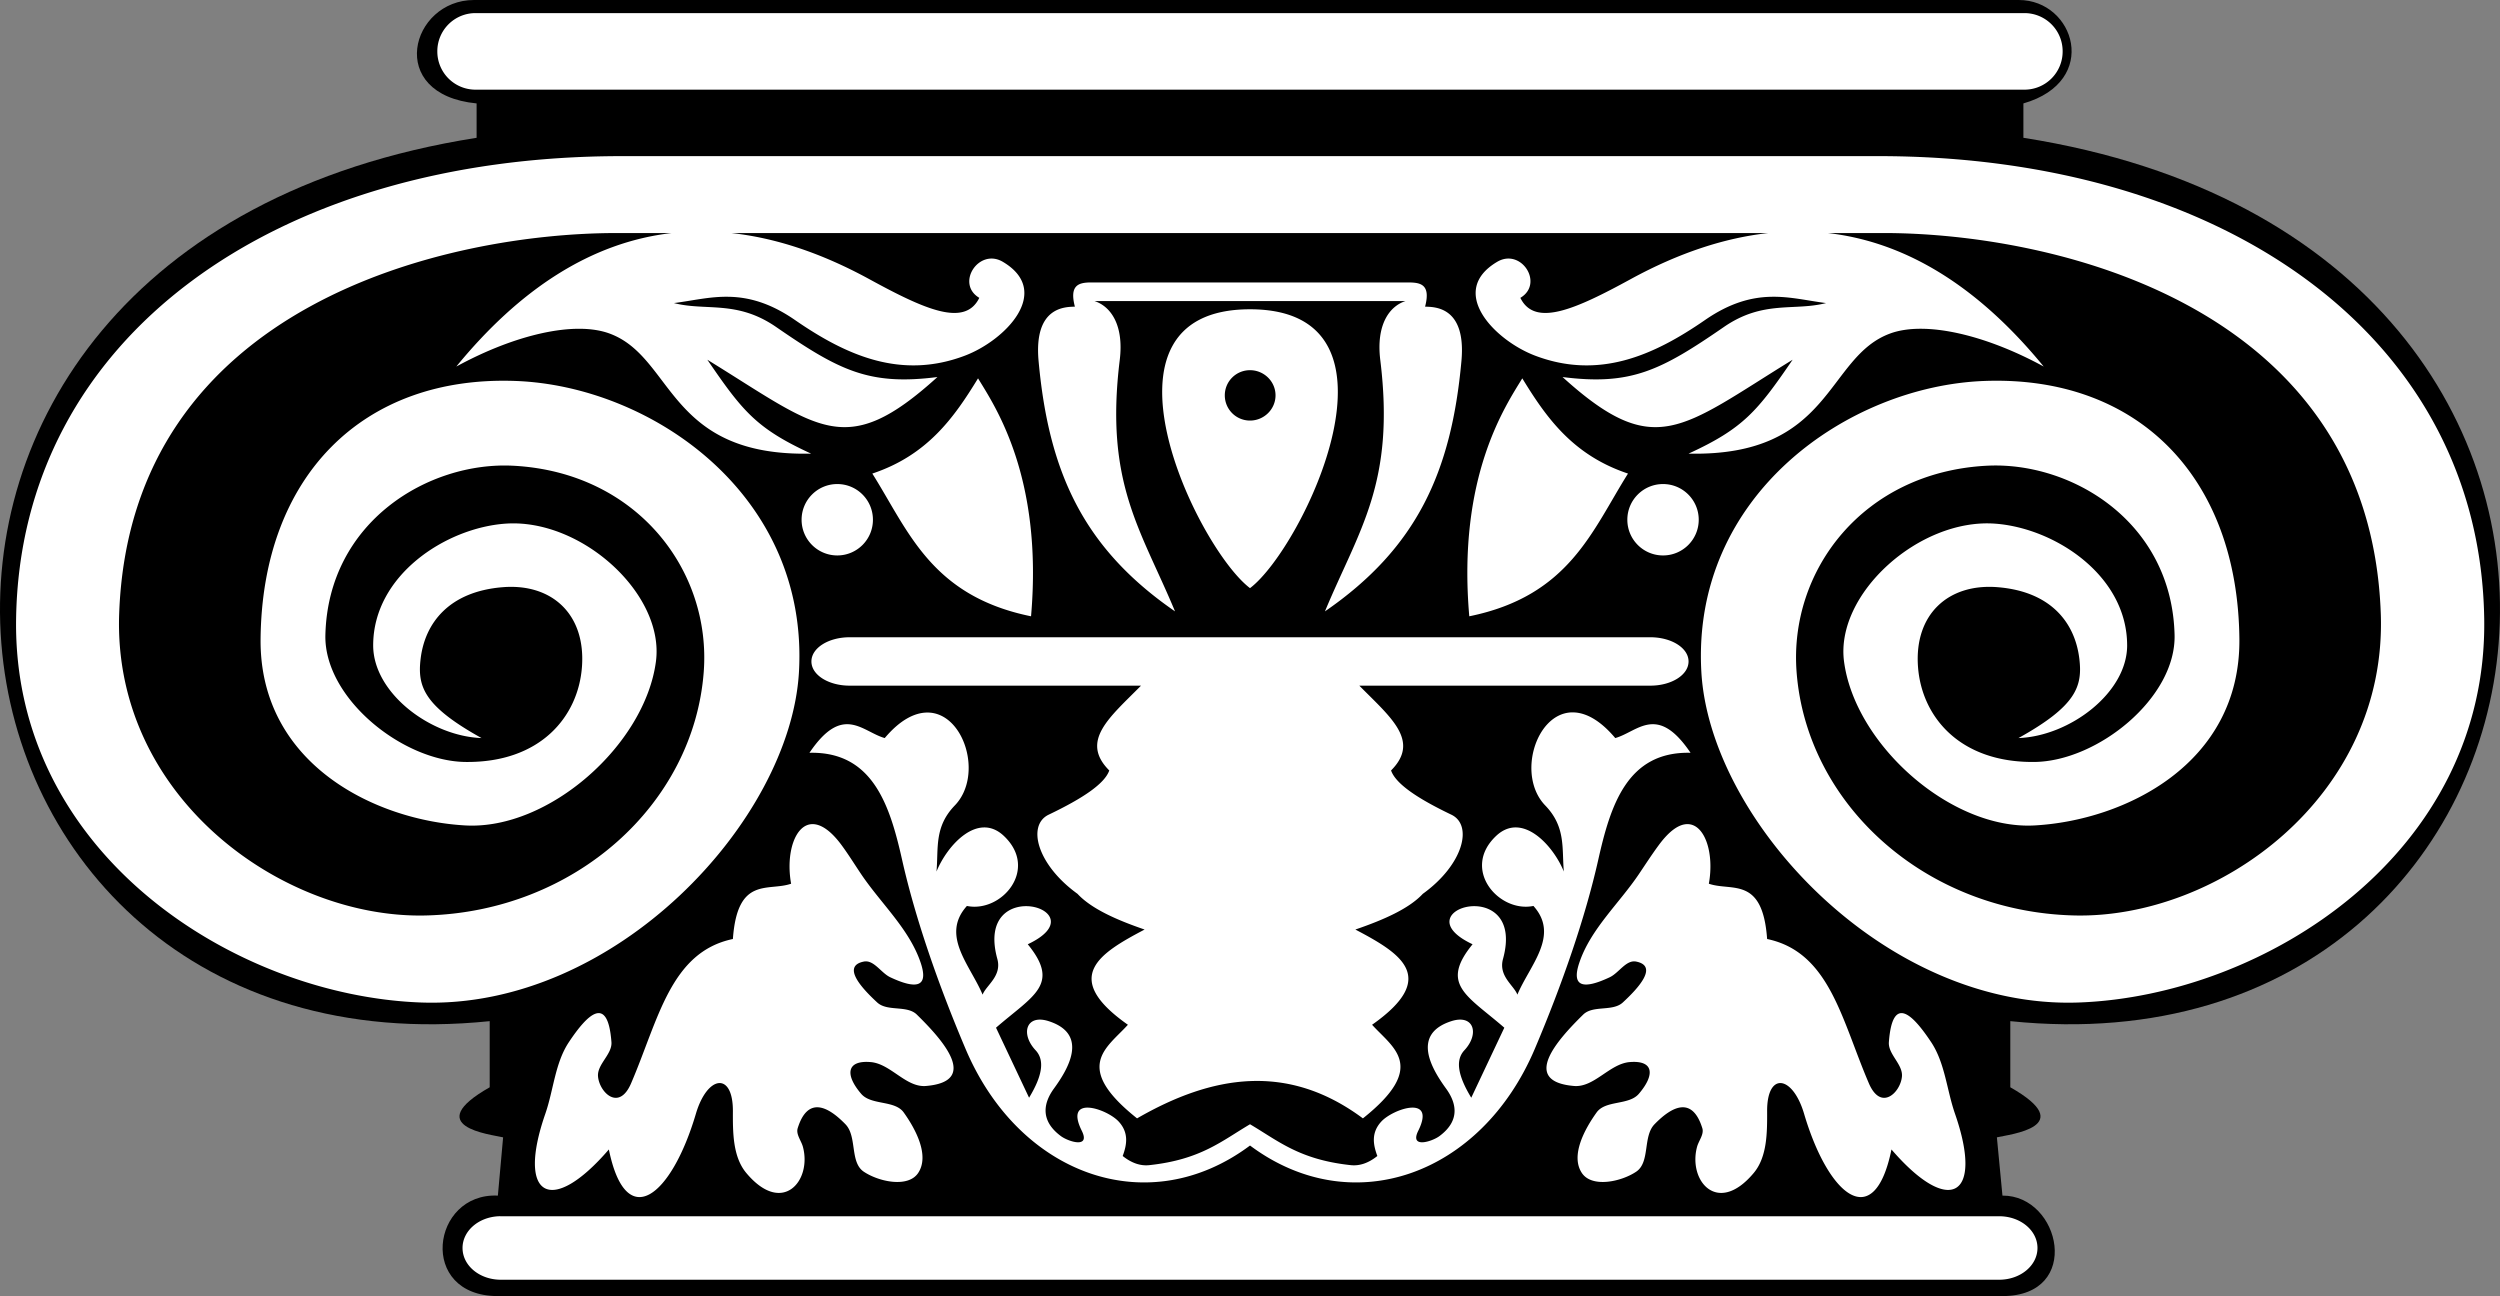<?xml version="1.0"?>
<svg xmlns="http://www.w3.org/2000/svg" width="1543.11" height="800" viewBox="0 0 1543.11 800">
  <rect x="0" y="0" width="1543.11" height="800" fill="#808080" stroke="none"/>
  <path d="M292.565 0c-39.014 0-54.915 58.355 1.616 63.838v21.213c-430.398 67.819-354.57 582.482 8.081 545.252v40.808c-42.769 24.299.353 29.065 8.283 30.91l-3.233 35.959c-41.17-1.982-49.618 62.02 0 62.02H1236c49.619 0 35.976-62.27 0-62.02l-3.434-35.96c7.93-1.844 51.051-6.61 8.283-30.909v-40.808c362.65 37.23 438.478-477.433 8.08-545.252V63.838C1296.566 50.153 1280.513 0 1246.1 0H292.565z"/>
  <path d="M293.563 8.094a23.545 23.545 0 00-23.625 23.625 23.545 23.545 0 0023.625 23.625h955.968a23.545 23.545 0 0023.625-23.625 23.545 23.545 0 00-23.625-23.625H293.563zm90.125 88.281c-213.584 0-371.166 111.602-373.75 285.656-2.153 144.913 135.056 232.443 249.687 236.75 120.266 4.52 228.349-112.538 233.531-204.031 6.205-109.554-91.269-176.43-174.719-179.594-94.613-3.587-156.608 59.04-157.593 159.188-.761 77.38 71.119 112.123 126.469 115.156 51.629 2.829 110.817-49.954 117.562-101.219 5.477-41.628-46.087-88.425-92.906-85.062-36.878 2.649-81.623 31.879-81.625 75.156-.001 29.336 35.328 56.034 66.875 57.188-35.605-19.79-39.637-31.8-37.594-48.907 2.653-22.213 17.678-41.573 50.719-44.219 30.302-2.426 51.217 16.682 48.875 49.063-2.232 30.857-25.694 59.346-71.906 58.813-38.91-.45-87.425-39.506-86.47-78.407 1.725-70.133 64.023-107.159 115.97-104.437 76.265 3.996 122.307 64.617 117.562 127.281-6.186 81.691-79.577 148.043-171.5 150.313-88.48 2.184-193.352-73.104-189.313-186.282 6.863-192.26 204.913-234.937 306.875-234.937h34.157c-50.039 5.765-94.154 35.011-132.938 82.406 35.986-19.65 72.928-28.316 94.531-20.406C416.06 220.442 411.714 282 500.658 280c-33.908-15.572-42.35-26.258-64.063-57.969 69.237 42.599 84.98 62.42 142.031 10.688-42.314 5.43-60.747-4.148-99.594-30.906-24.312-16.747-43.34-9.648-63.031-14.75 22.264-2.76 43.554-11.057 74.75 10.5 32.156 22.219 65.674 36.716 104.656 22.03 25.174-9.483 54.449-39.663 23.625-57.968-14.856-8.822-29.353 13.44-14.562 22.219-8.9 18.243-33.572 7.201-67.875-11.531-30.048-16.41-58.392-25.576-85.25-28.47h640.218c-26.768 2.923-55.108 12.112-85.062 28.47-34.303 18.732-59.163 29.774-68.063 11.53 14.792-8.778.513-31.04-14.343-22.218-30.824 18.305-1.55 48.485 23.625 57.969 38.982 14.685 72.5.188 104.656-22.031 31.196-21.557 52.486-13.26 74.75-10.5-19.691 5.102-38.72-1.997-63.031 14.75-38.848 26.758-57.31 36.335-99.625 30.906 57.05 51.731 72.794 31.91 142.031-10.688-21.713 31.71-30.343 42.397-64.25 57.969 88.942 2 84.596-59.558 124.469-74.156 21.603-7.91 58.764.756 94.75 20.406-38.872-47.502-83.158-76.74-133.344-82.406h34.531c101.963 0 300.014 42.677 306.875 234.937 4.04 113.178-100.8 188.466-189.281 186.281-91.923-2.27-165.126-68.62-171.313-150.312-4.745-62.664 41.11-123.285 117.376-127.281 51.946-2.722 114.213 34.304 115.937 104.437.956 38.9-47.528 77.958-86.438 78.406-46.212.534-69.705-27.955-71.937-58.812-2.342-32.38 18.792-51.49 49.094-49.063 33.04 2.646 47.847 22.006 50.5 44.22 2.042 17.106-1.958 29.117-37.563 48.906 31.548-1.154 67.064-27.852 67.063-57.188-.002-43.277-44.747-72.507-81.625-75.156-46.82-3.363-98.603 43.434-93.125 85.062 6.745 51.265 65.964 104.048 117.593 101.219 55.35-3.033 127.199-37.776 126.438-115.156-.985-100.148-62.95-162.775-157.563-159.188-83.45 3.164-180.736 70.04-174.53 179.594 5.182 91.493 113.046 208.55 233.312 204.031 114.63-4.307 252.058-91.837 249.906-236.75-2.585-174.054-160.354-285.656-373.938-285.656h-775.75zm288.906 77.969c-6.89.174-12.576 1.828-9.125 14.937-5.521.224-25.496-.395-22.407 33.563 6.203 68.178 27.32 115.349 84.22 154.531-21.052-50.588-43.472-78.99-34.126-155.156 2.642-21.53-5.497-33.1-15.562-36.375H867.5c-10.066 3.276-18.173 14.845-15.531 36.375 9.346 76.165-13.105 104.568-34.157 155.156 56.9-39.182 78.048-86.353 84.25-154.531 3.09-33.958-16.916-33.34-22.437-33.563 3.943-14.982-4.04-14.989-12.125-14.937H675.594c-1.011-.007-2.016-.025-3 0zm98.968 16.562c-103.496 0-32.87 147.164 0 172.125 32.872-24.96 103.497-172.125 0-172.125zm0 37.594c8.608 0 15.75 6.924 15.75 15.531s-7.142 15.563-15.75 15.563c-8.606 0-15.562-6.956-15.562-15.563s6.956-15.531 15.563-15.531zm-167.875 5.031c-14.813 24.227-31.171 47.398-65.25 58.781 22.277 35.393 36.291 75.513 97.97 88.094 7.49-86.158-22.317-129.774-32.72-146.875zm335.938 0c-10.402 17.101-40.21 60.717-32.719 146.875 61.678-12.581 75.692-52.701 97.969-88.094-34.078-11.383-50.436-34.554-65.25-58.78zm-422.813 65.25c-12.172 0-22.03 9.86-22.03 22.031 0 12.173 9.858 22.032 22.03 22.032 12.173 0 22-9.86 22-22.031 0-12.173-9.827-22.032-22-22.032zm509.688 0c-12.172 0-22.031 9.86-22.031 22.031 0 12.173 9.859 22.032 22.031 22.032 12.172 0 22.031-9.86 22.031-22.031 0-12.173-9.859-22.032-22.031-22.032zm-502.031 94.563c-13.11 0-23.625 6.623-23.625 14.937s10.514 14.938 23.625 14.938H704.28c-19.233 19.5-37.854 34.055-19.593 52.344-2.858 8.234-16.48 17.28-37.375 27.28-13.598 6.51-7.19 30.89 17.78 48.876 8.465 9.107 23.768 15.982 41.407 22.031-27.367 14.428-52.277 29.28-10.313 58.781-12.909 14.296-34.548 25.781 5.657 57.782 46.432-26.808 92.974-34.553 139.406 0 40.204-32 18.565-43.486 5.656-57.782 41.965-29.5 17.055-44.353-10.312-58.781 17.64-6.049 33.16-12.924 41.625-22.031 24.971-17.985 31.191-42.366 17.593-48.875-20.894-10.002-34.33-19.047-37.187-27.281 18.26-18.29-.36-32.844-19.594-52.344h179.594c13.11 0 23.625-6.624 23.625-14.938s-10.514-14.937-23.625-14.937H524.469zm445.5 46.375c-22.31.876-33.68 39.34-16.188 57.437 12.829 13.273 10.202 26.49 11.5 40.813-6.747-16.505-25.846-37.073-41.812-22-21.79 20.57 1.704 47.62 23.031 43.218 16.392 18.23-2.255 36.52-9.906 54.75-2.233-5.825-11.789-11.418-8.875-22.03 14.507-52.847-64.162-30.439-18.782-9.063-20.324 24.876-3.408 31.551 19.594 51.5l-20.406 43.218c-8.582-14.128-9.73-23.403-4.25-29.28 9.513-10.204 5.865-22.472-8.063-17.97-24.981 8.076-11.92 29.674-3.25 41.594 5.732 7.88 9.638 19.14-4.03 29.313-4.695 3.493-18.64 7.842-13.126-3.25 11.197-22.527-15.562-13.614-22.843-5.657-6.256 6.837-5.057 14.145-2.407 21.22-5.442 4.37-10.964 6.234-16.375 5.655-31.752-3.394-44.73-14.948-62.218-25.25-17.488 10.302-30.467 21.856-62.22 25.25-5.41.579-10.932-1.285-16.374-5.656 2.65-7.074 3.817-14.382-2.438-21.218-7.281-7.958-34.01-16.87-22.812 5.656 5.513 11.092-8.243 6.743-12.938 3.25-13.669-10.173-9.982-21.433-4.25-29.313 8.671-11.92 21.763-33.518-3.218-41.593-13.928-4.503-17.607 7.765-8.094 17.968 5.48 5.878 4.55 15.153-4.032 29.282l-20.406-43.22c23.002-19.948 39.919-26.623 19.594-51.5 45.38-21.375-33.289-43.783-18.781 9.063 2.913 10.613-6.862 16.206-9.094 22.032-7.651-18.23-26.08-36.52-9.688-54.75 21.328 4.401 44.603-22.649 22.813-43.22-15.966-15.072-34.846 5.496-41.594 22 1.298-14.321-1.516-27.54 11.313-40.812 17.769-18.384 5.833-57.676-17.188-57.344-7.673.111-16.639 4.557-26.062 15.75-13.946-3.935-25.875-21.417-46.469 9.094 39.176-.965 49.67 32.643 57.188 66.063 8.023 35.671 22.16 76.613 39.187 116.75 33.064 77.941 112.582 106.643 175.563 59.593 62.98 47.05 142.686 18.348 175.75-59.593 17.026-40.137 31.163-81.079 39.187-116.75 7.517-33.42 17.792-67.028 56.969-66.063-20.595-30.51-32.523-13.029-46.469-9.094-9.423-11.193-18.298-15.731-25.969-15.843-.36-.006-.708-.014-1.062 0zm-468.313 68.969c-10.932-.096-16.751 18.036-13.344 36.78-14.14 4.923-33.171-4.922-35.937 34.126-38.583 8.108-45.923 49.705-62.844 89.093-7.543 17.56-19.583 5.48-20.406-4.25-.639-7.552 8.847-13.66 8.281-21.218-2.22-29.664-14.799-17.2-26.25 0-8.583 12.892-9.475 29.621-14.562 44.25-17.817 51.227 3.38 63.638 39.219 22.031 10.575 51.897 38.617 29.091 53.718-22.031 7.045-23.848 22.934-26.086 22.844-1.625-.045 13.074-.111 28.162 8.281 38.187 22.273 26.605 40.577 4.805 34.938-16.156-1.03-3.826-4.396-7.717-3.219-11.5 6.115-19.662 18.372-13.866 29.469-2.438 7.321 7.54 2.592 23.415 11.312 29.282 9.26 6.229 27.373 10.097 33.563.812 7.138-10.708-1.41-26.914-8.907-37.375-5.536-7.725-20.068-4.28-26.25-11.5-10.228-11.944-8.903-20.826 5.844-19.593 12.39 1.035 21.768 15.8 34.157 14.75 33.383-2.83 10-28.723-5.657-44.063-6.087-5.964-18.174-1.689-24.437-7.469-9.396-8.67-22.19-22.437-8.313-25.25 6.22-1.26 10.632 6.987 16.375 9.688 15.942 7.496 23.834 6.26 18.782-8.875-6.955-20.83-24.475-36.541-36.75-54.75-4.05-6.008-7.822-12.14-12.125-17.969-6.748-9.14-12.812-12.892-17.782-12.938zm539.813 0c-4.97.045-10.846 3.797-17.594 12.937-4.303 5.829-8.263 11.961-12.313 17.969-12.275 18.209-29.827 33.92-36.78 54.75-5.054 15.135 2.84 16.37 18.78 8.875 5.744-2.7 10.156-10.948 16.375-9.688 13.878 2.813 1.115 16.58-8.28 25.25-6.263 5.78-18.351 1.505-24.438 7.469-15.657 15.34-39.04 41.233-5.657 44.063 12.39 1.05 21.954-13.715 34.344-14.75 14.748-1.233 15.885 7.649 5.657 19.593-6.182 7.22-20.527 3.775-26.063 11.5-7.497 10.46-16.232 26.667-9.094 37.375 6.19 9.285 24.272 5.417 33.532-.812 8.72-5.867 3.99-21.741 11.312-29.282 11.097-11.428 23.384-17.224 29.5 2.438 1.177 3.783-2.22 7.674-3.25 11.5-5.639 20.96 12.696 42.761 34.969 16.156 8.392-10.025 8.326-25.113 8.281-38.187-.09-24.46 15.768-22.223 22.813 1.625 15.1 51.122 43.361 73.928 53.937 22.031 35.838 41.607 57.035 29.196 39.219-22.031-5.088-14.629-6.168-31.358-14.75-44.25-11.451-17.2-23.843-29.664-26.063 0-.565 7.558 8.701 13.666 8.063 21.218-.823 9.73-12.863 21.81-20.407 4.25-16.92-39.388-24.229-80.985-62.812-89.093-2.766-39.048-21.828-29.203-35.969-34.125 3.408-18.745-2.38-36.877-13.312-36.782zm-733.563 242.03c-12.537.524-22.406 9.084-22.406 19.595 0 10.849 10.514 19.593 23.625 19.593h924.844c13.11 0 23.656-8.744 23.656-19.593 0-10.85-10.546-19.594-23.656-19.594H309.125c-.41 0-.814-.017-1.219 0z" fill="#fff"/>
</svg>
